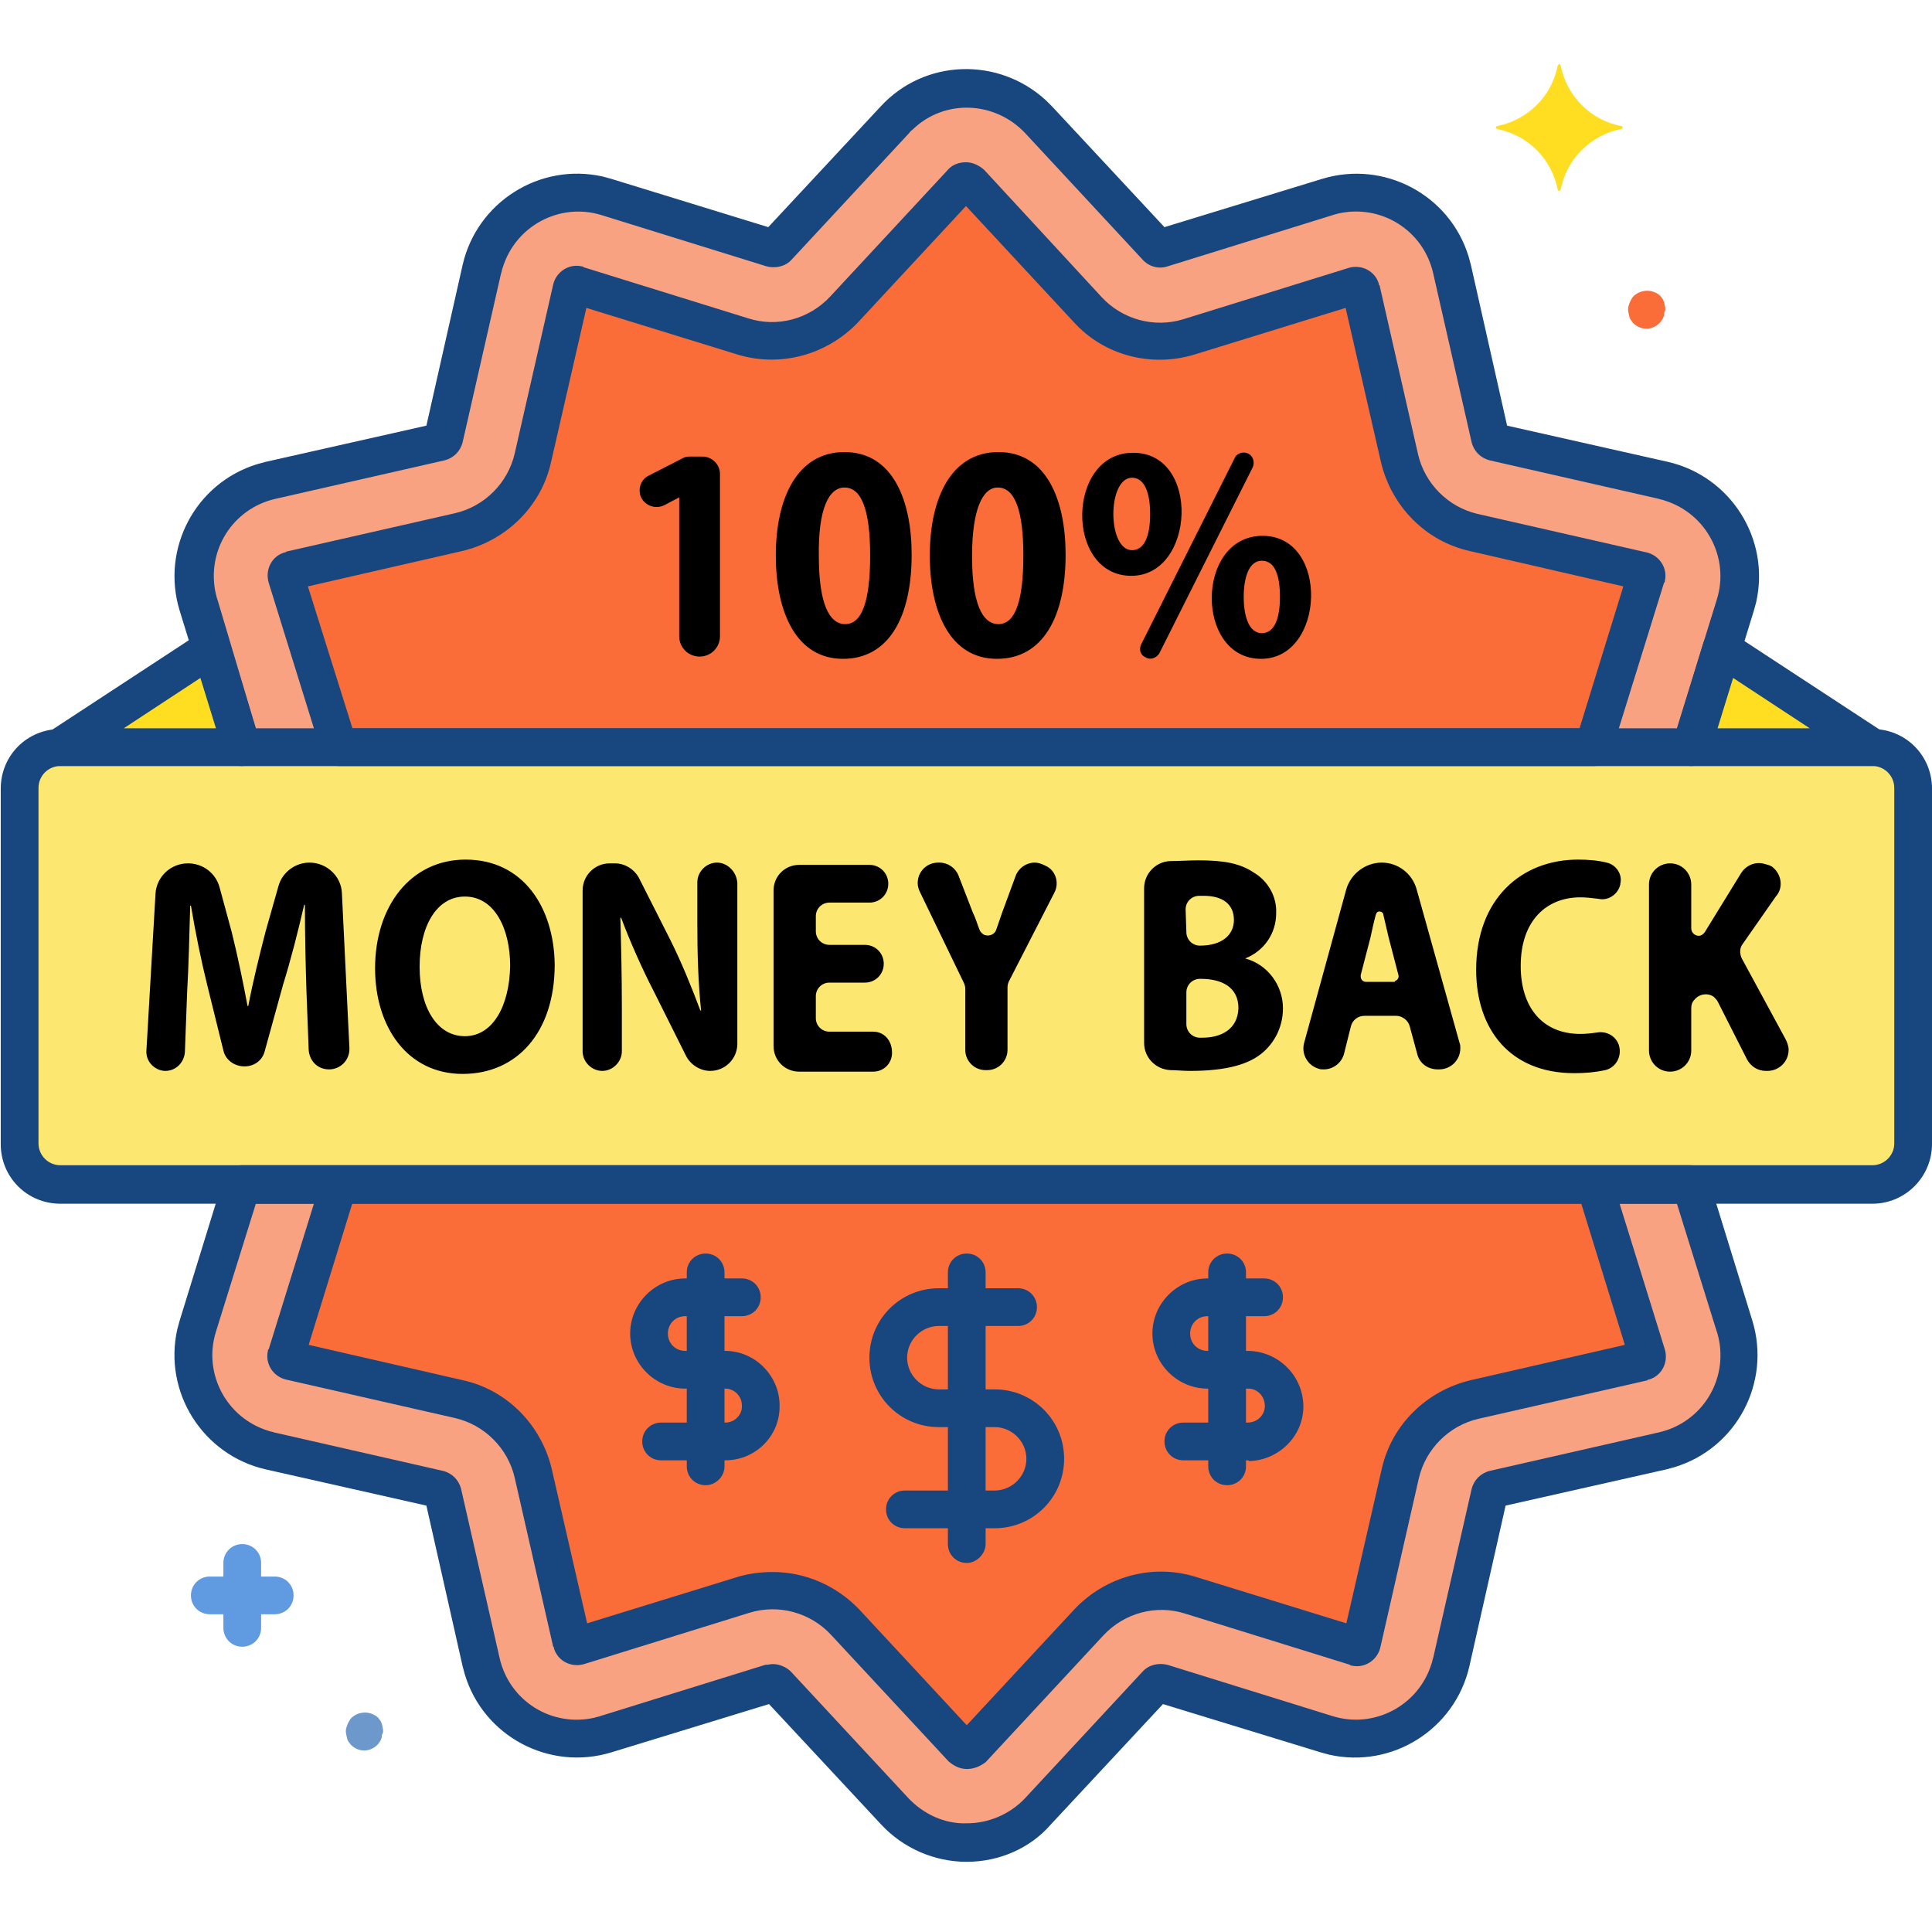<svg width="70" height="70" viewBox="0 0 70 70" fill="none" xmlns="http://www.w3.org/2000/svg">
<g clip-path="url(#clip0_87_230)">
<path d="M8.75 27.07H61.25L62.836 21.93C63.41 20.043 62.371 18.074 60.484 17.5C60.402 17.473 60.32 17.445 60.238 17.445L54.141 16.023C54.059 15.996 54.004 15.941 54.004 15.887L52.609 9.762C52.172 7.848 50.258 6.645 48.344 7.082C48.262 7.109 48.18 7.137 48.098 7.137L42.109 8.996C42.027 9.023 41.945 8.996 41.918 8.941L37.652 4.348C36.312 2.898 34.07 2.816 32.621 4.156C32.566 4.211 32.512 4.266 32.43 4.348L28.164 8.941C28.109 8.996 28.027 9.023 27.973 8.996L21.984 7.137C20.098 6.562 18.129 7.602 17.555 9.488C17.527 9.57 17.5 9.652 17.5 9.734L16.105 15.859C16.078 15.941 16.023 15.996 15.969 15.996L9.844 17.391C7.93 17.828 6.727 19.742 7.164 21.656C7.191 21.738 7.219 21.82 7.219 21.902L8.75 27.07ZM61.277 42.93H8.75L7.164 48.07C6.59 49.957 7.629 51.926 9.516 52.5C9.598 52.527 9.68 52.555 9.762 52.555L15.887 53.949C15.969 53.977 16.023 54.031 16.023 54.086L17.418 60.211C17.855 62.125 19.77 63.328 21.683 62.891C21.766 62.863 21.848 62.836 21.93 62.836L27.918 60.977C28 60.949 28.082 60.977 28.109 61.031L32.375 65.625C33.715 67.074 35.957 67.156 37.406 65.816C37.461 65.762 37.543 65.707 37.598 65.625L41.863 61.031C41.918 60.977 42 60.949 42.055 60.977L48.043 62.836C49.93 63.41 51.898 62.371 52.473 60.484C52.5 60.402 52.527 60.32 52.527 60.238L53.922 54.113C53.949 54.031 54.004 53.977 54.059 53.977L60.184 52.582C62.098 52.145 63.301 50.23 62.863 48.316C62.836 48.234 62.809 48.152 62.809 48.07L61.277 42.93Z" fill="#F9A282"/>
<path d="M12.223 26.934C12.25 26.988 12.25 27.016 12.25 27.07H57.75C57.75 27.016 57.777 26.988 57.777 26.934L59.637 20.945C59.664 20.836 59.609 20.727 59.5 20.699C59.5 20.699 59.5 20.699 59.472 20.699L53.347 19.305C52.008 19.004 50.969 17.965 50.668 16.625L49.273 10.5C49.246 10.391 49.137 10.336 49.027 10.363C49.027 10.363 49.027 10.363 49 10.363L43.012 12.223C41.699 12.605 40.305 12.25 39.375 11.238L35.109 6.645C35.027 6.562 34.918 6.562 34.836 6.645L30.57 11.238C29.64 12.223 28.219 12.605 26.933 12.223L20.945 10.363C20.836 10.336 20.726 10.391 20.699 10.5C20.699 10.5 20.699 10.5 20.699 10.527L19.305 16.652C19.004 17.992 17.965 19.031 16.625 19.332L10.5 20.727C10.39 20.754 10.336 20.863 10.363 20.973C10.363 20.973 10.363 20.973 10.363 21L12.223 26.934ZM57.805 43.066C57.777 43.012 57.777 42.984 57.777 42.93H12.277C12.277 42.984 12.25 43.012 12.25 43.066L10.39 49.055C10.363 49.164 10.418 49.273 10.527 49.301C10.527 49.301 10.527 49.301 10.555 49.301L16.68 50.695C18.019 50.996 19.058 52.035 19.359 53.375L20.754 59.5C20.781 59.609 20.89 59.664 21 59.637C21 59.637 21 59.637 21.027 59.637L27.015 57.777C28.328 57.367 29.723 57.75 30.652 58.762L34.918 63.355C35 63.438 35.109 63.438 35.191 63.355L39.457 58.762C40.387 57.777 41.809 57.395 43.094 57.777L49.082 59.637C49.191 59.664 49.301 59.609 49.328 59.5C49.328 59.5 49.328 59.5 49.328 59.473L50.722 53.348C51.023 52.008 52.062 50.969 53.402 50.668L59.527 49.273C59.637 49.246 59.691 49.137 59.664 49.027C59.664 49.027 59.664 49.027 59.664 49L57.805 43.066Z" fill="#FA6D38"/>
<path d="M2.188 27.07H67.84C68.66 27.07 69.316 27.727 69.316 28.547V41.426C69.316 42.246 68.66 42.902 67.84 42.902H2.188C1.367 42.902 0.711 42.246 0.711 41.426V28.547C0.711 27.727 1.367 27.07 2.188 27.07Z" fill="#FCE770"/>
<path d="M2.188 27.07L7.656 23.488L8.75 27.07H2.188Z" fill="#FFDE21"/>
<path d="M67.84 27.07L62.371 23.488L61.277 27.07H67.84Z" fill="#FFDE21"/>
<path d="M9.953 57.121H9.461V56.629C9.461 56.246 9.16 55.945 8.777 55.945C8.395 55.945 8.094 56.246 8.094 56.629V57.121H7.602C7.219 57.121 6.918 57.422 6.918 57.805C6.918 58.188 7.219 58.488 7.602 58.488H8.094V58.98C8.094 59.363 8.395 59.664 8.777 59.664C9.16 59.664 9.461 59.363 9.461 58.98V58.488H9.953C10.336 58.488 10.637 58.188 10.637 57.805C10.637 57.422 10.336 57.121 9.953 57.121Z" fill="#609BE2"/>
<path d="M60.32 11.074C60.32 11.02 60.293 10.992 60.293 10.938C60.266 10.91 60.266 10.855 60.238 10.828C60.211 10.801 60.184 10.746 60.156 10.719C59.883 10.473 59.473 10.473 59.199 10.719C59.172 10.746 59.145 10.773 59.117 10.828C59.062 10.91 59.035 10.992 59.008 11.074C58.98 11.156 58.98 11.266 59.008 11.348C59.008 11.402 59.035 11.43 59.035 11.484C59.062 11.539 59.062 11.566 59.09 11.594C59.117 11.621 59.145 11.676 59.172 11.703C59.445 11.977 59.855 11.977 60.129 11.703C60.156 11.676 60.184 11.648 60.211 11.594C60.238 11.566 60.266 11.512 60.266 11.484C60.293 11.457 60.293 11.402 60.293 11.348C60.348 11.238 60.348 11.156 60.32 11.074Z" fill="#FA6D38"/>
<path d="M13.863 62.59C13.863 62.535 13.836 62.508 13.836 62.453C13.809 62.426 13.809 62.371 13.781 62.344C13.754 62.316 13.727 62.262 13.699 62.234C13.426 61.988 13.016 61.988 12.742 62.234C12.715 62.262 12.688 62.289 12.66 62.344C12.605 62.426 12.578 62.508 12.551 62.59C12.523 62.672 12.523 62.781 12.551 62.863C12.551 62.918 12.578 62.945 12.578 63C12.605 63.055 12.605 63.082 12.633 63.109C12.66 63.137 12.688 63.191 12.715 63.219C12.988 63.492 13.398 63.492 13.672 63.219C13.699 63.191 13.727 63.164 13.754 63.109C13.781 63.082 13.809 63.027 13.809 63C13.836 62.973 13.836 62.918 13.836 62.863C13.891 62.781 13.891 62.699 13.863 62.59Z" fill="#6D98CC"/>
<path d="M58.734 4.566C57.613 4.348 56.766 3.473 56.547 2.379C56.547 2.352 56.52 2.324 56.492 2.324C56.465 2.324 56.465 2.352 56.438 2.379C56.219 3.5 55.344 4.348 54.25 4.566C54.223 4.566 54.195 4.594 54.195 4.621C54.195 4.648 54.223 4.648 54.25 4.676C55.371 4.895 56.219 5.77 56.438 6.863C56.438 6.891 56.465 6.918 56.492 6.918C56.52 6.918 56.52 6.891 56.547 6.863C56.766 5.742 57.641 4.895 58.734 4.676C58.762 4.676 58.789 4.648 58.789 4.621C58.789 4.566 58.762 4.566 58.734 4.566Z" fill="#FFDE21"/>
<path d="M67.84 43.613H2.188C0.984 43.613 0.027 42.656 0.027 41.453V28.574C0.027 27.371 0.984 26.414 2.188 26.414H67.84C69.043 26.414 70 27.371 70 28.574V41.453C70 42.629 69.043 43.613 67.84 43.613ZM2.188 27.754C1.75 27.754 1.395 28.109 1.395 28.547V41.426C1.395 41.863 1.75 42.219 2.188 42.219H67.84C68.277 42.219 68.633 41.863 68.633 41.426V28.547C68.633 28.109 68.277 27.754 67.84 27.754H2.188Z" fill="#18467E"/>
<path d="M61.277 27.754H8.75C8.449 27.754 8.176 27.562 8.094 27.262L6.508 22.121C5.824 19.879 7.082 17.5 9.324 16.816C9.434 16.789 9.516 16.762 9.625 16.734L15.449 15.422L16.762 9.598C17.281 7.328 19.551 5.879 21.848 6.398C21.957 6.426 22.039 6.453 22.148 6.48L27.836 8.23L31.91 3.855C33.496 2.133 36.176 2.051 37.898 3.637C37.98 3.719 38.035 3.773 38.117 3.855L42.191 8.23L47.906 6.48C50.148 5.797 52.527 7.055 53.211 9.297C53.238 9.406 53.266 9.488 53.293 9.598L54.605 15.422L60.43 16.734C62.699 17.254 64.148 19.523 63.629 21.82C63.602 21.93 63.574 22.012 63.547 22.121L61.961 27.262C61.824 27.562 61.578 27.754 61.277 27.754ZM9.269 26.387H60.758L62.207 21.711C62.672 20.207 61.824 18.594 60.293 18.129C60.238 18.102 60.156 18.102 60.102 18.074L53.977 16.68C53.648 16.598 53.402 16.352 53.32 16.023L51.926 9.898C51.57 8.34 50.039 7.383 48.48 7.738C48.398 7.766 48.344 7.766 48.289 7.793L42.301 9.652C41.973 9.762 41.617 9.652 41.398 9.406L37.133 4.812C36.039 3.664 34.234 3.582 33.086 4.676C33.031 4.73 32.977 4.758 32.949 4.812L28.683 9.406C28.465 9.652 28.109 9.734 27.781 9.652L21.793 7.793C20.289 7.328 18.676 8.176 18.211 9.707C18.183 9.762 18.183 9.844 18.156 9.898L16.762 16.023C16.68 16.352 16.433 16.598 16.105 16.68L9.98 18.074C8.422 18.43 7.465 19.961 7.82 21.52C7.848 21.602 7.848 21.656 7.875 21.711L9.269 26.387ZM35.027 67.457C33.852 67.457 32.73 66.965 31.937 66.117L27.863 61.742L22.148 63.492C19.906 64.176 17.527 62.918 16.844 60.676C16.816 60.566 16.789 60.484 16.762 60.375L15.449 54.551L9.625 53.238C7.355 52.719 5.906 50.449 6.426 48.152C6.453 48.043 6.48 47.961 6.508 47.852L8.094 42.711C8.176 42.438 8.449 42.219 8.75 42.219H61.25C61.551 42.219 61.824 42.41 61.906 42.711L63.492 47.852C64.176 50.094 62.918 52.473 60.676 53.156C60.566 53.184 60.484 53.211 60.375 53.238L54.551 54.551L53.238 60.375C52.719 62.645 50.449 64.094 48.152 63.574C48.043 63.547 47.961 63.52 47.852 63.492L42.137 61.742L38.062 66.117C37.324 66.965 36.203 67.457 35.027 67.457ZM28 60.293C28.246 60.293 28.492 60.402 28.656 60.566L32.922 65.16C33.469 65.734 34.234 66.09 35.027 66.062C35.82 66.062 36.586 65.734 37.133 65.16L41.398 60.566C41.617 60.32 41.973 60.238 42.301 60.32L48.289 62.18C49.793 62.645 51.406 61.797 51.871 60.266C51.898 60.211 51.898 60.129 51.926 60.074L53.32 53.949C53.402 53.621 53.648 53.375 53.977 53.293L60.102 51.898C61.66 51.543 62.617 50.012 62.262 48.453C62.234 48.371 62.234 48.316 62.207 48.262L60.758 43.613H9.269L7.82 48.262C7.355 49.766 8.203 51.379 9.734 51.844C9.789 51.871 9.871 51.871 9.926 51.898L16.051 53.293C16.379 53.375 16.625 53.621 16.707 53.949L18.102 60.074C18.457 61.633 19.988 62.59 21.547 62.234C21.602 62.207 21.683 62.207 21.738 62.18L27.727 60.32C27.836 60.32 27.918 60.293 28 60.293Z" fill="#18467E"/>
<path d="M57.75 27.754H12.277C11.977 27.754 11.703 27.535 11.621 27.234V27.18C11.621 27.152 11.621 27.125 11.594 27.098L9.734 21.109C9.598 20.645 9.844 20.152 10.309 20.016C10.336 20.016 10.363 20.016 10.363 19.988L16.488 18.594C17.555 18.348 18.402 17.5 18.648 16.434L20.043 10.309C20.152 9.844 20.617 9.543 21.082 9.652C21.109 9.652 21.137 9.652 21.137 9.68L27.125 11.539C28.164 11.867 29.312 11.566 30.078 10.746L34.344 6.152C34.508 5.961 34.754 5.879 35 5.879C35.246 5.879 35.465 5.988 35.656 6.152L39.922 10.773C40.66 11.566 41.809 11.895 42.875 11.566L48.863 9.707C49.328 9.57 49.82 9.816 49.957 10.281C49.957 10.309 49.957 10.336 49.984 10.336L51.379 16.461C51.625 17.527 52.473 18.375 53.539 18.621L59.664 20.016C60.129 20.125 60.43 20.59 60.32 21.055C60.32 21.082 60.32 21.109 60.293 21.109L58.434 27.098C58.434 27.125 58.434 27.152 58.406 27.18V27.234C58.352 27.562 58.078 27.754 57.75 27.754ZM12.77 26.387H57.23L58.816 21.246L53.238 19.961C51.652 19.605 50.422 18.348 50.039 16.762L48.754 11.156L43.258 12.852C41.699 13.316 40.004 12.879 38.91 11.676L35 7.465L31.09 11.676C29.969 12.852 28.301 13.316 26.742 12.852L21.246 11.156L19.961 16.762C19.605 18.348 18.348 19.578 16.762 19.961L11.156 21.246L12.77 26.387ZM35.027 64.094C34.781 64.094 34.562 63.984 34.371 63.82L30.105 59.227C29.367 58.434 28.219 58.105 27.152 58.434L21.164 60.293C20.699 60.43 20.207 60.184 20.07 59.719C20.07 59.691 20.07 59.664 20.043 59.664L18.648 53.539C18.402 52.473 17.555 51.625 16.488 51.379L10.363 49.984C9.898 49.875 9.598 49.41 9.707 48.945C9.707 48.918 9.707 48.891 9.734 48.891L11.594 42.902C11.594 42.875 11.594 42.848 11.621 42.848V42.793C11.703 42.492 11.977 42.273 12.277 42.273H57.777C58.078 42.273 58.352 42.492 58.434 42.793V42.848C58.434 42.875 58.434 42.902 58.461 42.902L60.32 48.891C60.457 49.355 60.211 49.848 59.746 49.984C59.719 49.984 59.691 49.984 59.691 50.012L53.566 51.406C52.5 51.652 51.652 52.5 51.406 53.566L50.012 59.691C49.902 60.156 49.438 60.457 48.973 60.348C48.945 60.348 48.918 60.348 48.918 60.32L42.93 58.461C41.891 58.133 40.742 58.434 39.977 59.254L35.711 63.848C35.492 64.012 35.273 64.094 35.027 64.094ZM28 56.957C29.176 56.957 30.297 57.449 31.117 58.297L35.027 62.508L38.938 58.297C40.059 57.121 41.727 56.656 43.285 57.121L48.781 58.816L50.066 53.211C50.422 51.625 51.68 50.395 53.266 50.012L58.871 48.727L57.285 43.586H12.77L11.184 48.727L16.789 50.012C18.375 50.367 19.605 51.625 19.988 53.211L21.273 58.816L26.77 57.121C27.152 57.012 27.562 56.957 28 56.957ZM8.75 27.754H2.188C1.805 27.754 1.504 27.453 1.504 27.07C1.504 26.852 1.613 26.633 1.805 26.496L7.273 22.914C7.602 22.695 8.012 22.805 8.23 23.105C8.258 23.16 8.285 23.215 8.312 23.27L9.406 26.852C9.516 27.207 9.324 27.59 8.941 27.699C8.887 27.754 8.832 27.754 8.75 27.754ZM4.484 26.387H7.848L7.273 24.555L4.484 26.387ZM67.84 27.754H61.277C60.895 27.754 60.594 27.453 60.594 27.07C60.594 27.016 60.594 26.934 60.621 26.879L61.715 23.297C61.824 22.941 62.207 22.723 62.562 22.832C62.617 22.859 62.672 22.887 62.727 22.914L68.195 26.496C68.523 26.715 68.606 27.125 68.387 27.453C68.277 27.645 68.059 27.754 67.84 27.754ZM62.207 26.387H65.57L62.781 24.555L62.207 26.387Z" fill="#18467E"/>
<path d="M36.039 55.371H32.785C32.402 55.371 32.102 55.07 32.102 54.688C32.102 54.305 32.402 54.004 32.785 54.004H36.039C36.668 54.004 37.188 53.484 37.188 52.855C37.188 52.227 36.668 51.707 36.039 51.707H34.016C32.621 51.707 31.5 50.586 31.5 49.191C31.5 47.797 32.621 46.676 34.016 46.676H36.887C37.27 46.676 37.57 46.977 37.57 47.359C37.57 47.742 37.27 48.043 36.887 48.043H34.016C33.387 48.043 32.867 48.562 32.867 49.191C32.867 49.82 33.387 50.34 34.016 50.34H36.039C37.434 50.34 38.555 51.461 38.555 52.855C38.555 54.25 37.434 55.371 36.039 55.371Z" fill="#18467E"/>
<path d="M35.027 56.629C34.645 56.629 34.344 56.328 34.344 55.945V46.102C34.344 45.719 34.645 45.418 35.027 45.418C35.41 45.418 35.711 45.719 35.711 46.102V55.945C35.711 56.301 35.383 56.629 35.027 56.629ZM45.199 52.91H42.875C42.492 52.91 42.191 52.609 42.191 52.227C42.191 51.844 42.492 51.543 42.875 51.543H45.199C45.555 51.543 45.828 51.27 45.828 50.941C45.828 50.586 45.555 50.312 45.227 50.312H45.199H43.75C42.656 50.312 41.754 49.41 41.754 48.316C41.754 47.223 42.656 46.32 43.75 46.32H45.801C46.184 46.32 46.484 46.621 46.484 47.004C46.484 47.387 46.184 47.688 45.801 47.688H43.75C43.395 47.688 43.121 47.961 43.121 48.316C43.121 48.672 43.395 48.945 43.75 48.945H45.199C46.293 48.945 47.195 49.82 47.223 50.914C47.25 52.008 46.348 52.91 45.254 52.938C45.227 52.91 45.227 52.91 45.199 52.91Z" fill="#18467E"/>
<path d="M44.461 53.812C44.078 53.812 43.777 53.512 43.777 53.129V46.102C43.777 45.719 44.078 45.418 44.461 45.418C44.844 45.418 45.145 45.719 45.145 46.102V53.129C45.145 53.512 44.844 53.812 44.461 53.812ZM26.277 52.91H23.953C23.57 52.91 23.27 52.609 23.27 52.227C23.27 51.844 23.57 51.543 23.953 51.543H26.277C26.633 51.543 26.906 51.242 26.879 50.914C26.879 50.586 26.605 50.312 26.277 50.312H24.828C23.734 50.312 22.832 49.41 22.832 48.316C22.832 47.223 23.734 46.32 24.828 46.32H26.879C27.262 46.32 27.562 46.621 27.562 47.004C27.562 47.387 27.262 47.688 26.879 47.688H24.828C24.473 47.688 24.199 47.961 24.199 48.316C24.199 48.672 24.473 48.945 24.828 48.945H26.277C27.371 48.945 28.273 49.875 28.246 50.969C28.246 52.035 27.371 52.91 26.277 52.91Z" fill="#18467E"/>
<path d="M25.566 53.812C25.184 53.812 24.883 53.512 24.883 53.129V46.102C24.883 45.719 25.184 45.418 25.566 45.418C25.949 45.418 26.25 45.719 26.25 46.102V53.129C26.25 53.512 25.922 53.812 25.566 53.812Z" fill="#18467E"/>
<path d="M24.609 18.02L24.09 18.293C23.789 18.457 23.406 18.348 23.242 18.047C23.215 17.992 23.188 17.938 23.188 17.883C23.133 17.609 23.27 17.336 23.516 17.227L24.691 16.625C24.773 16.57 24.883 16.543 24.965 16.543H25.457C25.785 16.543 26.086 16.816 26.086 17.172V23.051C26.086 23.461 25.758 23.789 25.348 23.789C24.938 23.789 24.609 23.461 24.609 23.051V18.02ZM33.031 20.098C33.031 22.34 32.211 23.871 30.543 23.871C28.848 23.871 28.109 22.176 28.109 20.125C28.109 18.02 28.902 16.379 30.598 16.379C32.348 16.379 33.031 18.129 33.031 20.098ZM29.668 20.152C29.668 21.82 30.023 22.613 30.625 22.613C31.227 22.613 31.527 21.793 31.527 20.125C31.527 18.512 31.227 17.664 30.598 17.664C30.023 17.664 29.641 18.457 29.668 20.152ZM38.609 20.098C38.609 22.34 37.789 23.871 36.121 23.871C34.426 23.871 33.688 22.176 33.688 20.125C33.688 18.02 34.48 16.379 36.176 16.379C37.926 16.379 38.609 18.129 38.609 20.098ZM35.219 20.152C35.219 21.82 35.574 22.613 36.176 22.613C36.777 22.613 37.078 21.793 37.078 20.125C37.078 18.512 36.777 17.664 36.148 17.664C35.602 17.664 35.219 18.457 35.219 20.152ZM40.988 20.863C38.582 20.863 38.637 16.406 41.043 16.406C43.504 16.379 43.312 20.863 40.988 20.863ZM41.016 19.934C41.453 19.934 41.672 19.441 41.672 18.621C41.672 17.883 41.48 17.309 41.016 17.309C40.113 17.309 40.113 19.934 41.016 19.934ZM45.691 23.871C43.285 23.871 43.312 19.414 45.746 19.414C48.18 19.414 48.016 23.871 45.691 23.871ZM45.062 21.629C45.062 22.395 45.281 22.941 45.719 22.941C46.156 22.941 46.375 22.449 46.375 21.629C46.375 20.891 46.211 20.316 45.719 20.316C45.254 20.316 45.062 20.918 45.062 21.629ZM11.211 31.254C10.691 31.254 10.227 31.609 10.09 32.102L9.625 33.742C9.406 34.59 9.16 35.574 8.996 36.449H8.969C8.805 35.574 8.613 34.645 8.395 33.77L7.957 32.156C7.82 31.637 7.355 31.281 6.809 31.281C6.18 31.281 5.66 31.773 5.633 32.402L5.305 38.062C5.277 38.445 5.578 38.773 5.961 38.801H5.988C6.371 38.801 6.672 38.5 6.699 38.117L6.781 35.93C6.836 35 6.863 33.824 6.891 32.812H6.918C7.082 33.797 7.301 34.863 7.52 35.738L8.094 38.062C8.176 38.418 8.504 38.637 8.859 38.637C9.215 38.637 9.516 38.418 9.598 38.062L10.254 35.684C10.527 34.809 10.801 33.742 11.02 32.785H11.047C11.047 33.879 11.074 34.973 11.102 35.875L11.184 38.035C11.211 38.445 11.512 38.746 11.922 38.746C12.332 38.746 12.66 38.418 12.66 38.008V37.98L12.387 32.348C12.359 31.746 11.84 31.254 11.211 31.254ZM16.871 31.145C14.875 31.145 13.59 32.84 13.59 35.082C13.59 37.215 14.766 38.91 16.762 38.91C18.73 38.91 20.098 37.406 20.098 34.945C20.07 32.867 18.949 31.145 16.871 31.145ZM16.844 37.543C15.832 37.543 15.203 36.504 15.203 35.027C15.203 33.578 15.805 32.484 16.844 32.484C17.91 32.484 18.484 33.633 18.484 35C18.457 36.449 17.855 37.543 16.844 37.543ZM25.977 31.254C25.594 31.254 25.266 31.582 25.266 31.965V33.469C25.266 34.508 25.293 35.574 25.402 36.613H25.375C25.047 35.738 24.691 34.863 24.281 34.043L23.16 31.828C22.996 31.5 22.641 31.281 22.285 31.281H22.094C21.547 31.281 21.109 31.719 21.109 32.266V38.09C21.109 38.473 21.438 38.801 21.82 38.801C22.203 38.801 22.531 38.473 22.531 38.09V36.531C22.531 35.301 22.504 34.234 22.477 33.25H22.504C22.832 34.125 23.27 35.109 23.68 35.902L24.855 38.254C25.02 38.582 25.375 38.801 25.73 38.801C26.277 38.801 26.715 38.363 26.715 37.816V31.992C26.688 31.582 26.359 31.254 25.977 31.254ZM31.637 37.379H30.051C29.777 37.379 29.559 37.16 29.559 36.887V36.094C29.559 35.82 29.777 35.602 30.051 35.602H31.336C31.719 35.602 32.02 35.301 32.02 34.918C32.02 34.535 31.719 34.234 31.336 34.234H30.051C29.777 34.234 29.559 34.016 29.559 33.742V33.195C29.559 32.922 29.777 32.703 30.051 32.703H31.5C31.883 32.703 32.184 32.402 32.184 32.02C32.184 31.637 31.883 31.336 31.5 31.336H28.957C28.438 31.336 28.027 31.746 28.027 32.266V37.898C28.027 38.418 28.438 38.828 28.957 38.828H31.637C32.02 38.828 32.32 38.527 32.32 38.145C32.32 37.68 32.02 37.379 31.637 37.379ZM37.488 31.254C37.188 31.254 36.914 31.445 36.805 31.719L36.312 33.059L36.094 33.688C36.039 33.852 35.848 33.934 35.684 33.879C35.602 33.852 35.52 33.77 35.492 33.688C35.41 33.496 35.355 33.277 35.246 33.059L34.727 31.719C34.617 31.445 34.344 31.254 34.043 31.254H33.988C33.578 31.254 33.25 31.582 33.25 31.992C33.25 32.102 33.277 32.211 33.332 32.32L34.918 35.602C34.945 35.656 34.973 35.738 34.973 35.82V38.035C34.973 38.445 35.301 38.773 35.711 38.773H35.766C36.176 38.773 36.504 38.445 36.504 38.035V35.766C36.504 35.684 36.531 35.602 36.559 35.547L38.199 32.348C38.391 31.992 38.254 31.527 37.871 31.363C37.707 31.281 37.598 31.254 37.488 31.254ZM45.117 34.727C45.801 34.453 46.238 33.824 46.238 33.086C46.266 32.484 45.938 31.91 45.418 31.609C44.926 31.281 44.352 31.172 43.422 31.172C43.066 31.172 42.711 31.199 42.383 31.199C41.863 31.227 41.453 31.664 41.453 32.184V37.789C41.453 38.309 41.863 38.746 42.41 38.773C42.629 38.773 42.848 38.801 43.121 38.801C44.461 38.801 45.281 38.555 45.773 38.117C46.238 37.707 46.484 37.133 46.484 36.531C46.484 35.711 45.938 34.945 45.117 34.727ZM42.957 32.949C42.957 32.676 43.176 32.457 43.449 32.457C43.504 32.457 43.559 32.457 43.613 32.457C44.297 32.457 44.707 32.758 44.707 33.332C44.707 33.879 44.27 34.262 43.477 34.262C43.203 34.262 42.984 34.043 42.984 33.77L42.957 32.949ZM43.559 37.598H43.477C43.203 37.598 42.984 37.379 42.984 37.105V35.957C42.984 35.684 43.203 35.465 43.477 35.465H43.504C44.27 35.465 44.871 35.766 44.871 36.531C44.844 37.297 44.242 37.598 43.559 37.598ZM51.324 32.211C51.16 31.637 50.641 31.254 50.066 31.254C49.465 31.254 48.945 31.664 48.781 32.211L47.25 37.789C47.141 38.199 47.387 38.609 47.77 38.719C47.824 38.746 47.906 38.746 47.961 38.746C48.316 38.746 48.617 38.5 48.699 38.172L48.945 37.188C49 36.969 49.191 36.805 49.438 36.805H50.586C50.805 36.805 51.023 36.969 51.078 37.188L51.352 38.199C51.434 38.527 51.734 38.746 52.09 38.746H52.145C52.555 38.746 52.91 38.418 52.91 37.98C52.91 37.898 52.91 37.844 52.883 37.789L51.324 32.211ZM50.531 35.574H49.492C49.383 35.574 49.301 35.492 49.301 35.383C49.301 35.355 49.301 35.355 49.301 35.328L49.656 33.961C49.711 33.715 49.766 33.441 49.848 33.141C49.875 33.059 49.93 33.004 50.012 33.031C50.066 33.031 50.121 33.086 50.121 33.141L50.312 33.961L50.668 35.328C50.695 35.41 50.641 35.52 50.531 35.547C50.559 35.574 50.531 35.574 50.531 35.574ZM58.215 31.254C57.887 31.172 57.531 31.145 57.176 31.145C55.125 31.145 53.484 32.566 53.484 35.137C53.484 37.27 54.688 38.883 57.039 38.883C57.422 38.883 57.777 38.855 58.16 38.773C58.516 38.691 58.734 38.336 58.68 37.98C58.625 37.598 58.27 37.352 57.887 37.406C57.695 37.434 57.477 37.461 57.258 37.461C55.891 37.461 55.098 36.504 55.098 35C55.098 33.332 56.055 32.512 57.258 32.512C57.477 32.512 57.695 32.539 57.914 32.566C58.27 32.648 58.625 32.402 58.707 32.047V32.02C58.789 31.691 58.57 31.336 58.215 31.254ZM64.695 37.652L63.109 34.727C63.027 34.562 63.027 34.344 63.137 34.207L64.34 32.484C64.613 32.184 64.559 31.719 64.258 31.445C64.176 31.363 64.066 31.336 63.957 31.309C63.629 31.199 63.273 31.336 63.082 31.637L61.77 33.77C61.715 33.852 61.633 33.906 61.551 33.906C61.414 33.906 61.277 33.797 61.277 33.633V32.047C61.277 31.637 60.949 31.281 60.512 31.281C60.102 31.281 59.746 31.609 59.746 32.047V38.062C59.746 38.473 60.074 38.828 60.512 38.828C60.922 38.828 61.277 38.5 61.277 38.062V36.531C61.277 36.422 61.305 36.312 61.387 36.23C61.551 36.012 61.879 35.957 62.098 36.121C62.152 36.176 62.207 36.23 62.234 36.285L63.301 38.391C63.438 38.637 63.684 38.801 63.984 38.801H64.039C64.449 38.801 64.805 38.473 64.805 38.035C64.805 37.898 64.75 37.762 64.695 37.652ZM41.344 23.352L44.734 16.598C44.816 16.406 45.062 16.352 45.227 16.434C45.391 16.516 45.473 16.734 45.391 16.926L42 23.68C41.891 23.844 41.672 23.926 41.508 23.816C41.316 23.734 41.262 23.543 41.344 23.352Z" fill="black"/>
</g>
<defs>
<clipPath id="clip0_87_230">
<rect width="70" height="70" fill="white"/>
</clipPath>
</defs>
</svg>
